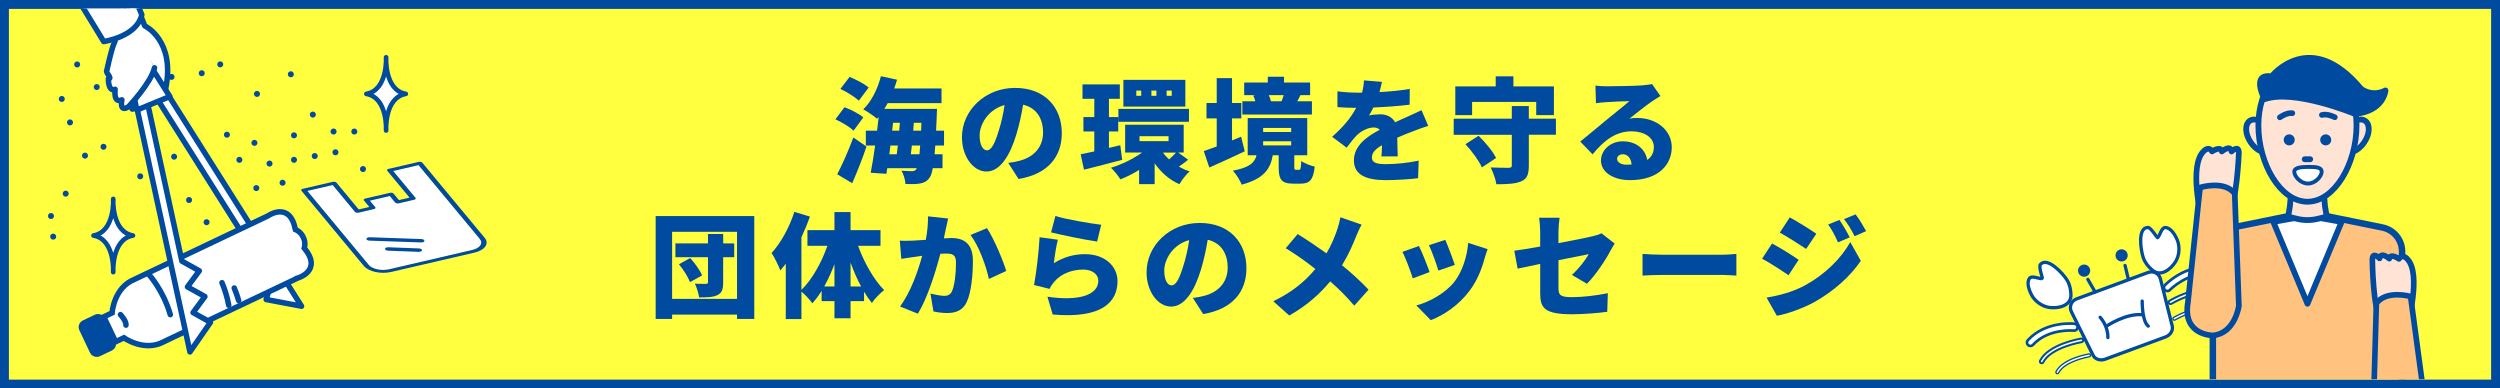 <?xml version="1.0" encoding="UTF-8"?>
<svg id="_レイヤー_1" data-name="レイヤー 1" xmlns="http://www.w3.org/2000/svg" xmlns:xlink="http://www.w3.org/1999/xlink" viewBox="0 0 925.55 143.83">
  <rect x="0" y="0" width="925.55" height="143.83" fill="#808080" stroke="none"/>
  <defs>
    <style>
      .cls-1, .cls-2, .cls-3, .cls-4, .cls-5, .cls-6, .cls-7, .cls-8, .cls-9, .cls-10, .cls-11, .cls-12, .cls-13, .cls-14, .cls-15 {
        fill: none;
      }

      .cls-2, .cls-3, .cls-4, .cls-5, .cls-6, .cls-7, .cls-8, .cls-9, .cls-10, .cls-11, .cls-12, .cls-13, .cls-14, .cls-15 {
        stroke: #004b9f;
      }

      .cls-2, .cls-3, .cls-4, .cls-5, .cls-6, .cls-7, .cls-8, .cls-9, .cls-10, .cls-12, .cls-13, .cls-15 {
        stroke-linecap: round;
        stroke-linejoin: round;
      }

      .cls-3 {
        stroke-width: .75px;
      }

      .cls-4 {
        stroke-width: 1.45px;
      }

      .cls-16 {
        clip-path: url(#clippath);
      }

      .cls-17 {
        fill: #004b9f;
      }

      .cls-18 {
        fill: #ffe3d4;
      }

      .cls-19 {
        fill: #ffff3f;
      }

      .cls-20 {
        fill: #fff;
      }

      .cls-21 {
        fill: #ffc37f;
      }

      .cls-5 {
        stroke-width: 1.23px;
      }

      .cls-22 {
        clip-path: url(#clippath-1);
      }

      .cls-23 {
        clip-path: url(#clippath-4);
      }

      .cls-24 {
        clip-path: url(#clippath-3);
      }

      .cls-25 {
        clip-path: url(#clippath-2);
      }

      .cls-6, .cls-11 {
        stroke-width: 2.04px;
      }

      .cls-7 {
        stroke-width: 2.09px;
      }

      .cls-8 {
        stroke-width: 2.09px;
      }

      .cls-9 {
        stroke-width: 2.4px;
      }

      .cls-10 {
        stroke-width: .5px;
      }

      .cls-11, .cls-14 {
        stroke-miterlimit: 10;
      }

      .cls-12 {
        stroke-width: 2.11px;
      }

      .cls-13 {
        stroke-width: 2.15px;
      }

      .cls-14 {
        stroke-width: 3.29px;
      }

      .cls-15 {
        stroke-width: 1.72px;
      }
    </style>
    <clipPath id="clippath">
      <rect class="cls-1" width="925.55" height="143.83"/>
    </clipPath>
    <clipPath id="clippath-1">
      <rect class="cls-1" y="0" width="925.55" height="143.83"/>
    </clipPath>
    <clipPath id="clippath-2">
      <rect class="cls-1" x="17.64" y="3.13" width="200.48" height="128.79"/>
    </clipPath>
    <clipPath id="clippath-3">
      <rect class="cls-1" y="0" width="925.55" height="143.83"/>
    </clipPath>
    <clipPath id="clippath-4">
      <rect class="cls-1" x="807.26" y="2.18" width="94.01" height="138.23"/>
    </clipPath>
  </defs>
  <g id="_アートワーク_1" data-name="アートワーク 1">
    <g class="cls-16">
      <rect class="cls-19" x="2.91" y="2.4" width="922.26" height="139.02"/>
      <g class="cls-22">
        <path class="cls-17" d="M316.01,48.38c-1.35-1.34-4.37-3.15-6.72-4.2l3.36-4.49c2.35,.88,5.42,2.44,6.97,3.78l-3.61,4.91Zm-6.05,16.13c1.72-3.32,4.12-8.57,5.96-13.61l4.87,3.36c-1.55,4.58-3.4,9.28-5.29,13.57l-5.55-3.32Zm7.98-27.22c-1.39-1.39-4.41-3.24-6.81-4.37l3.4-4.45c2.35,.97,5.5,2.56,7.06,3.95l-3.65,4.87Zm28.31,16.59c-.08,1.18-.17,2.27-.25,3.23h2.94v5.17h-3.61c-.29,1.76-.71,2.86-1.18,3.49-1.05,1.47-2.14,1.93-3.61,2.18-1.3,.25-3.28,.25-5.33,.17-.04-1.43-.67-3.57-1.47-4.92,1.68,.13,3.11,.17,3.95,.17,.67,0,1.09-.17,1.51-.71,.09-.08,.17-.21,.21-.38h-10.92l-.34,2.06-5.8-.38c.55-2.81,1.13-6.34,1.64-10.08h-3.44v-5.5h4.16c.21-1.72,.42-3.4,.59-5.08-.21,.25-.38,.46-.59,.67-1.13-1.01-3.7-2.73-5.12-3.49,2.98-2.81,5.33-7.52,6.55-12.27l5.96,1.3c-.29,1.09-.67,2.18-1.05,3.24h17.52v5.42h-19.91c-.42,.76-.84,1.47-1.26,2.14h19.49s-.04,1.72-.08,2.39c-.08,2.06-.17,3.95-.25,5.67h2.94v5.5h-3.23Zm-17.01,3.23h2.77c.13-1.01,.25-2.1,.38-3.23h-2.73l-.42,3.23Zm1.05-8.74h2.61c.08-.97,.17-1.93,.25-2.9h-2.52l-.34,2.9Zm10.12,8.74c.08-.92,.17-2.02,.25-3.23h-3.07c-.13,1.13-.25,2.23-.38,3.23h3.19Zm.71-11.64h-2.81l-.21,2.9h2.9l.13-2.9Z"/>
        <path class="cls-17" d="M373.26,60.31c1.76-.21,2.9-.46,4.08-.76,5.29-1.3,8.82-5,8.82-10.46s-2.6-9.2-7.39-10.33c-.55,3.36-1.3,7.01-2.44,10.84-2.48,8.32-6.22,13.9-11.13,13.9s-9.07-5.59-9.07-12.69c0-9.87,8.53-18.27,19.66-18.27s17.31,7.31,17.31,16.76c0,8.74-5.17,15.17-16.01,16.97l-3.82-5.96Zm-1.34-21.42c-6.18,1.68-9.24,7.27-9.24,11.26,0,3.61,1.26,5.5,2.69,5.5,1.68,0,2.94-2.52,4.41-7.35,.92-2.81,1.64-6.13,2.14-9.41"/>
        <path class="cls-17" d="M415.47,59.17c-4.79,1.3-10,2.6-14.16,3.65l-1.22-5.71c1.47-.29,3.19-.63,5.04-1.05v-7.39h-4.03v-5.33h4.03v-6.76h-4.37v-5.33h13.82v5.33h-4.03v6.76h3.44v5.33h-3.44v6.09l4.2-1.01,.71,5.42Zm24.41-.04c-1.18,.97-2.39,1.85-3.45,2.56,1.26,.71,2.56,1.3,3.99,1.76-1.26,1.09-2.94,3.28-3.78,4.75-3.74-1.64-6.81-4.37-9.16-7.73v7.69h-5.76v-5.25c-2.23,1.39-4.62,2.6-6.93,3.49-.76-1.26-2.35-3.24-3.49-4.29,3.99-1.22,8.23-3.28,11.51-5.63h-6.26v-10.29h21.68v10.29h-2.02l3.65,2.65Zm-25.83-18.82h26.13v4.79h-26.13v-4.79Zm24.79-.84h-22.94v-9.91h22.94v9.91Zm-16.34-5.92h-1.81v1.93h1.81v-1.93Zm-.63,18.69h10.75v-1.81h-10.75v1.81Zm6.26-18.69h-1.85v1.93h1.85v-1.93Zm2.39,22.94c.67,.88,1.43,1.72,2.27,2.52,.88-.76,1.89-1.72,2.6-2.52h-4.87Zm3.28-22.94h-1.89v1.93h1.89v-1.93Z"/>
        <path class="cls-17" d="M460.83,56.02c-4.37,2.1-9.2,4.24-13.11,6.01l-2.06-6.09c1.34-.46,2.98-1.05,4.79-1.72v-10.38h-3.78v-5.71h3.78v-9.2h5.67v9.2h3.44v5.71h-3.44v8.15l3.36-1.39,1.35,5.42Zm20.08,6.85c.55,0,.71-.42,.84-3.28,1.05,.84,3.49,1.76,5,2.1-.55,5-1.98,6.3-5.17,6.3h-2.81c-4.5,0-5.38-1.68-5.38-6.3v-4.2h-2.18c-.88,4.96-3.19,8.65-11.51,10.88-.55-1.51-2.1-3.99-3.28-5.17,6.39-1.22,8.07-3.07,8.78-5.71h-3.28v-13.78h22.05v13.78h-4.79v4.12c0,1.13,.08,1.26,.63,1.26h1.09Zm4.79-20.46h-25.75v-4.92h4.79c-.21-.71-.46-1.47-.76-2.1l.84-.17h-4.2v-4.66h8.74v-2.14h6.01v2.14h9.66v4.66h-3.57c-.46,.88-.84,1.64-1.18,2.27h5.42v4.92Zm-18.06,6.47h10.38v-1.51h-10.38v1.51Zm0,4.96h10.38v-1.55h-10.38v1.55Zm2.1-18.61c.34,.76,.63,1.6,.8,2.27h3.91c.25-.67,.59-1.51,.8-2.27h-5.5Z"/>
        <path class="cls-17" d="M511.44,57.91c.08-1.05,.17-2.6,.21-4.16-2.6,1.51-3.74,2.86-3.74,4.54,0,1.76,1.3,2.48,5.21,2.48,3.7,0,8.44-.5,12.1-1.3l-.21,6.51c-2.56,.34-7.9,.71-12.01,.71-6.85,0-11.76-1.76-11.76-7.31s4.96-8.9,9.58-11.34c-.63-.63-1.47-.84-2.27-.84-2.14,0-4.71,1.39-6.13,2.77-1.26,1.3-2.44,2.81-3.86,4.7l-5.38-4.03c3.95-3.49,6.89-6.89,8.9-10.71-1.72,0-4.75-.08-6.93-.29v-5.84c2.06,.34,5.25,.5,7.48,.5h1.64c.46-1.89,.67-3.49,.71-4.54l6.64,.55c-.17,.92-.46,2.23-.92,3.78,3.74-.21,7.73-.55,11.22-1.18l-.04,5.84c-3.91,.5-8.99,.88-13.44,1.05-.51,1.09-1.05,2.1-1.6,2.94,.84-.25,2.94-.42,4.12-.42,2.44,0,4.45,1.01,5.54,2.94,1.68-.8,3.02-1.35,4.49-2.02,1.81-.8,3.53-1.6,5.29-2.44l2.48,5.8c-1.47,.42-4.07,1.39-5.67,2.02-1.6,.59-3.61,1.39-5.8,2.35,.04,2.27,.13,5.08,.17,6.93h-6.01Z"/>
        <path class="cls-17" d="M576.04,49.89h-10.04v11.43c0,3.28-.67,4.91-2.86,5.84-2.18,.92-5.25,1.05-9.16,1.05-.25-1.81-1.26-4.54-2.1-6.22,2.52,.13,5.71,.13,6.64,.13s1.18-.21,1.18-.92v-11.3h-21.51v-5.97h21.51v-4.66h6.3v4.66h10.04v5.97Zm-31.04-7.27h-6.22v-10.63h14.96v-3.74h6.55v3.74h15v10.63h-6.55v-4.87h-23.74v4.87Zm2.4,7.64c2.44,2.39,5.29,5.75,6.47,8.23l-5.25,3.49c-1.01-2.39-3.7-6.01-6.09-8.61l4.87-3.11Z"/>
        <path class="cls-17" d="M614.72,35.56c-1.09,.67-2.14,1.3-3.19,2.02-2.35,1.6-6.01,4.58-8.28,6.34,1.09-.21,1.89-.25,2.9-.25,7.14,0,12.77,4.58,12.77,10.84s-4.7,12.18-15.46,12.18c-5.88,0-10.75-2.73-10.75-7.31,0-3.65,3.36-7.06,8.07-7.06,5.08,0,8.36,2.94,9.07,6.89,1.64-1.13,2.44-2.77,2.44-4.79,0-3.57-3.65-5.8-8.23-5.8-6.09,0-10.46,3.65-14.45,8.53l-4.58-4.75c2.69-2.1,7.52-6.22,10-8.23,2.31-1.93,6.17-4.92,8.19-6.72-2.1,.04-6.38,.21-8.61,.38-1.26,.08-2.73,.21-3.74,.38l-.21-6.51c1.3,.17,2.86,.25,4.24,.25,2.23,0,10.54-.13,13.02-.34,1.97-.17,3.15-.34,3.7-.5l3.11,4.45Zm-10.67,25.33c-.21-2.31-1.47-3.78-3.23-3.78-1.34,0-2.14,.8-2.14,1.64,0,1.3,1.39,2.23,3.49,2.23,.67,0,1.3-.04,1.89-.08"/>
        <path class="cls-17" d="M279.25,79.98v38.1h-6.39v-1.6h-24.03v1.6h-6.09v-38.1h36.51Zm-6.39,5.84h-24.03v24.83h24.03v-24.83Zm-1.05,9.41h-4.08v9.33c0,2.56-.46,3.91-2.14,4.7-1.64,.8-3.82,.84-6.76,.84-.21-1.47-.88-3.61-1.55-5.08,1.51,.08,3.49,.08,4.07,.08,.55,0,.76-.17,.76-.67v-9.2h-12.06v-5.12h12.06v-3.49h5.63v3.49h4.08v5.12Zm-16.3,.29c1.76,1.93,3.65,4.54,4.41,6.43l-4.49,2.52c-.63-1.85-2.4-4.62-4.07-6.64l4.16-2.31Z"/>
        <path class="cls-17" d="M317.67,90.98c2.23,6.18,5.8,12.52,9.66,16.43-1.43,1.05-3.49,3.15-4.54,4.75-1.01-1.22-1.97-2.6-2.9-4.16v3.49h-5v6.34h-5.96v-6.34h-4.75v-3.82c-1.05,1.72-2.23,3.28-3.44,4.62-.92-1.3-2.69-3.24-4.03-4.33v10.17h-5.8v-20.5c-.67,.88-1.34,1.72-2.02,2.48-.55-1.47-2.18-4.92-3.24-6.43,3.4-3.7,6.6-9.49,8.44-15.25l5.76,1.76c-.88,2.52-1.93,5.08-3.15,7.65v19.49c3.95-3.86,7.44-10.08,9.62-16.34h-7.39v-5.8h10v-6.68h5.96v6.68h11.09v5.8h-8.32Zm-8.74,15.08v-8.28c-1.09,2.94-2.39,5.75-3.78,8.28h3.78Zm9.87,0c-1.47-2.69-2.77-5.71-3.91-8.86v8.86h3.91Z"/>
        <path class="cls-17" d="M351.02,80.9c-.29,1.26-.63,2.81-.88,3.99-.21,1.13-.46,2.27-.71,3.36,1.09-.08,2.06-.13,2.82-.13,4.79,0,7.94,2.27,7.94,8.49,0,4.87-.55,11.55-2.31,15.25-1.43,2.98-3.86,4.03-7.27,4.03-1.6,0-3.57-.25-5.04-.59l-1.09-6.64c1.51,.42,4.03,.88,5.08,.88,1.3,0,2.27-.46,2.82-1.6,1.05-2.06,1.55-6.81,1.55-10.67,0-3.02-1.26-3.4-3.86-3.4-.46,0-1.18,.04-1.93,.08-1.68,6.47-4.79,16.47-8.32,22.18l-6.6-2.65c3.95-5.34,6.64-13.11,8.19-18.78-1.09,.17-2.02,.29-2.61,.38-1.35,.17-3.74,.5-5.12,.76l-.55-6.76c1.6,.13,3.19,.04,4.83,0,1.22-.04,2.94-.17,4.79-.29,.59-3.24,.88-6.13,.8-8.7l7.48,.8Zm14.37,3.57c2.52,3.74,5.92,11.8,7.14,15.84l-6.43,2.98c-1.01-4.83-3.78-12.43-6.81-16.3l6.09-2.52Z"/>
        <path class="cls-17" d="M390.16,97.45c3.61-2.31,7.52-3.36,11.51-3.36,7.81,0,12.06,4.87,12.06,9.96,0,7.73-5.67,13.99-23.99,12.39l-1.97-6.6c12.14,1.81,18.86-.84,18.86-5.92,0-2.35-2.27-4.12-5.59-4.12-4.24,0-8.32,1.6-10.75,4.54-.84,1.01-1.3,1.68-1.72,2.61l-5.75-1.43c.8-4.24,1.76-12.06,2.06-17.69l6.76,.92c-.55,2.06-1.26,6.47-1.47,8.69m.55-17.47c4.16,1.3,13.32,2.81,16.97,3.24l-1.51,6.22c-4.37-.59-13.78-2.56-17.05-3.4l1.6-6.05Z"/>
        <path class="cls-17" d="M441.61,110.31c1.76-.21,2.9-.46,4.08-.76,5.29-1.3,8.82-5,8.82-10.46s-2.6-9.2-7.39-10.33c-.55,3.36-1.3,7.01-2.44,10.84-2.48,8.32-6.22,13.9-11.13,13.9s-9.07-5.59-9.07-12.69c0-9.87,8.53-18.27,19.66-18.27s17.31,7.31,17.31,16.76c0,8.74-5.17,15.17-16.01,16.97l-3.82-5.97Zm-1.34-21.42c-6.18,1.68-9.24,7.27-9.24,11.26,0,3.61,1.26,5.5,2.69,5.5,1.68,0,2.94-2.52,4.41-7.35,.92-2.81,1.64-6.13,2.14-9.41"/>
        <path class="cls-17" d="M504.11,83.17c-.63,1.05-1.55,3.11-1.98,4.16-1.22,3.15-2.98,7.14-5.29,10.88,3.65,2.94,7.1,6.13,9.83,9.03l-5.29,5.92c-2.86-3.36-5.71-6.17-8.91-8.99-3.57,4.28-8.23,8.74-15.16,12.64l-5.92-5.29c6.64-3.19,11.47-7.01,15.58-11.93-2.9-2.31-6.59-5.04-10.96-7.69l4.41-5.25c3.19,1.97,7.27,4.7,10.67,7.14,1.8-3.03,3.02-6.01,4.07-9.07,.42-1.22,.88-3.11,1.09-4.28l7.86,2.73Z"/>
        <path class="cls-17" d="M529.27,100.73l-6.22,2.31c-.72-2.27-2.73-7.77-3.86-9.79l6.13-2.18c1.18,2.35,3.11,7.22,3.95,9.66m21.47-8.49c-.59,1.64-.88,2.65-1.18,3.65-1.09,4.03-2.86,8.32-5.63,11.93-3.91,5.13-9.2,8.78-14.24,10.71l-5.33-5.46c4.45-1.13,10.59-4.33,14.07-8.74,2.77-3.49,4.75-9.2,5.12-14.41l7.18,2.31Zm-12.14,5.84l-6.09,2.1c-.59-2.1-2.35-7.06-3.49-9.41l6.05-1.97c.84,1.85,2.9,7.31,3.53,9.28"/>
        <path class="cls-17" d="M581.94,101.78c2.56-2.27,5.12-5.67,6.26-7.69-1.51,.29-6.13,1.22-11.22,2.23v10.33c0,2.48,.55,3.36,4.91,3.36s9.2-.63,13.36-1.47l-.21,6.89c-3.32,.46-8.82,.92-12.94,.92-10.54,0-11.89-2.44-11.89-7.9v-10.75c-3.49,.71-6.55,1.35-8.36,1.76l-1.22-6.64c2.02-.25,5.59-.84,9.58-1.55v-5.29c0-1.51-.17-4.07-.38-5.38h7.56c-.21,1.3-.42,3.82-.42,5.38v4.03c5.46-1.01,10.59-2.06,12.52-2.52,1.34-.34,2.48-.63,3.4-1.13l4.91,3.82c-.42,.67-1.13,1.76-1.55,2.6-1.81,3.53-5.92,9.58-8.74,12.27l-5.59-3.28Z"/>
        <path class="cls-17" d="M608.1,94.01c1.68,.13,5.21,.29,7.27,.29h22.3c1.89,0,3.95-.21,5.17-.29v8.02c-1.09-.04-3.44-.25-5.17-.25h-22.3c-2.4,0-5.54,.13-7.27,.25v-8.02Z"/>
        <path class="cls-17" d="M665.89,96.19l-3.74,5.71c-2.56-1.76-6.81-4.54-9.79-6.13l3.7-5.63c3.02,1.6,7.48,4.41,9.83,6.05m2.52,9.37c7.23-3.99,13.28-9.91,16.59-15.96l3.91,6.97c-4.03,5.92-10.04,11.17-17.01,15.16-4.28,2.39-10.46,4.58-14.07,5.17l-3.82-6.72c4.75-.8,9.66-2.06,14.41-4.62m4.03-19.03l-3.78,5.63c-2.52-1.68-6.8-4.41-9.75-6.05l3.7-5.63c2.94,1.6,7.43,4.41,9.83,6.05m12.35,1.35l-4.33,1.85c-1.34-2.9-2.02-4.28-3.65-6.6l4.2-1.72c1.26,1.89,2.86,4.58,3.78,6.47m6.09-2.31l-4.28,1.89c-1.47-2.9-2.27-4.12-3.91-6.34l4.28-1.76c1.39,1.81,2.9,4.41,3.91,6.22"/>
        <rect class="cls-14" x="1.65" y="1.65" width="922.26" height="140.54"/>
        <path class="cls-20" d="M136.5,98.05c1.3,1.57,4.67,2.3,7.52,1.64l30.83-7.16c2.85-.66,4.1-2.47,2.8-4.04l-22.71-27.36-9.37,2.17,8.25,9.94c.23,.27,0,.59-.49,.7l-5.72,1.33c-.5,.11-1.09-.01-1.31-.29l-2-2.41-7.37,1.71,2,2.41c.23,.28,0,.59-.49,.71l-5.72,1.33c-.5,.12-1.09-.01-1.31-.29l-8.25-9.94-9.37,2.17,22.71,27.36Z"/>
      </g>
      <g class="cls-25">
        <path class="cls-17" d="M100.9,60.56c0,.62-.5,1.12-1.12,1.12s-1.12-.5-1.12-1.12,.5-1.12,1.12-1.12,1.12,.5,1.12,1.12"/>
        <path class="cls-17" d="M109.96,50.1c0,.62-.5,1.12-1.12,1.12s-1.12-.5-1.12-1.12,.5-1.12,1.12-1.12,1.12,.5,1.12,1.12"/>
        <path class="cls-17" d="M95.32,52.89c0,.62-.5,1.12-1.12,1.12s-1.12-.5-1.12-1.12,.5-1.12,1.12-1.12,1.12,.5,1.12,1.12"/>
        <path class="cls-17" d="M89.74,59.17c0,.62-.5,1.12-1.12,1.12s-1.12-.5-1.12-1.12,.5-1.12,1.12-1.12,1.12,.5,1.12,1.12"/>
        <path class="cls-17" d="M105.73,67.65c0,.62-.5,1.12-1.12,1.12s-1.12-.5-1.12-1.12,.5-1.12,1.12-1.12,1.12,.5,1.12,1.12"/>
        <path class="cls-17" d="M109.96,59.17c0,.62-.5,1.12-1.12,1.12s-1.12-.5-1.12-1.12,.5-1.12,1.12-1.12,1.12,.5,1.12,1.12"/>
        <path class="cls-17" d="M117.64,57.77c0,.62-.5,1.12-1.12,1.12s-1.12-.5-1.12-1.12,.5-1.12,1.12-1.12,1.12,.5,1.12,1.12"/>
        <path class="cls-17" d="M96.01,69.63c0,.62-.5,1.12-1.12,1.12s-1.12-.5-1.12-1.12,.5-1.12,1.12-1.12,1.12,.5,1.12,1.12"/>
        <path class="cls-17" d="M135.5,62.58c0,.62-.5,1.12-1.12,1.12s-1.12-.5-1.12-1.12,.5-1.12,1.12-1.12,1.12,.5,1.12,1.12"/>
        <path class="cls-17" d="M77.6,82.26c0,.62-.5,1.12-1.12,1.12s-1.12-.5-1.12-1.12,.5-1.12,1.12-1.12,1.12,.5,1.12,1.12"/>
        <path class="cls-17" d="M71.11,74.05c0,.62-.5,1.12-1.12,1.12s-1.12-.5-1.12-1.12,.5-1.12,1.12-1.12,1.12,.5,1.12,1.12"/>
        <path class="cls-17" d="M85.13,49.87c0,.62-.5,1.12-1.12,1.12s-1.12-.5-1.12-1.12,.5-1.12,1.12-1.12,1.12,.5,1.12,1.12"/>
        <path class="cls-17" d="M125.31,56.38c0,.62-.5,1.12-1.12,1.12s-1.12-.5-1.12-1.12,.5-1.12,1.12-1.12,1.12,.5,1.12,1.12"/>
        <path class="cls-17" d="M124.61,48.7c0,.62-.5,1.12-1.12,1.12s-1.12-.5-1.12-1.12,.5-1.12,1.12-1.12,1.12,.5,1.12,1.12"/>
        <path class="cls-17" d="M132.29,48.7c0,.62-.5,1.12-1.12,1.12s-1.12-.5-1.12-1.12,.5-1.12,1.12-1.12,1.12,.5,1.12,1.12"/>
        <path class="cls-17" d="M116.94,42.43c0,.62-.5,1.12-1.12,1.12s-1.12-.5-1.12-1.12,.5-1.12,1.12-1.12,1.12,.5,1.12,1.12"/>
        <path class="cls-17" d="M64.62,28.47c0,.62-.5,1.12-1.12,1.12s-1.12-.5-1.12-1.12,.5-1.12,1.12-1.12,1.12,.5,1.12,1.12"/>
        <path class="cls-17" d="M58.71,15.23c0,.62-.5,1.12-1.12,1.12s-1.12-.5-1.12-1.12,.5-1.12,1.12-1.12,1.12,.5,1.12,1.12"/>
        <path class="cls-17" d="M4.72,58.75c-.61,.07-1.16-.38-1.23-.99-.07-.61,.38-1.16,.99-1.23,.61-.07,1.16,.38,1.23,.99,.06,.61-.38,1.16-.99,1.23"/>
        <path class="cls-17" d="M16.08,66.67c-.61,.07-1.16-.38-1.23-.99-.06-.61,.38-1.16,.99-1.23s1.16,.38,1.23,.99c.06,.61-.38,1.16-.99,1.23"/>
        <path class="cls-17" d="M11.77,52.4c-.61,.07-1.16-.38-1.23-.99-.06-.61,.38-1.16,.99-1.23s1.16,.38,1.23,.99c.06,.61-.38,1.16-.99,1.23"/>
        <path class="cls-17" d="M4.94,47.5c-.61,.07-1.16-.38-1.23-.99-.07-.61,.38-1.16,.99-1.23,.61-.07,1.16,.38,1.23,.99,.06,.61-.38,1.16-.99,1.23"/>
        <path class="cls-17" d="M2.09,60.43c-.61,.07-1.16-.38-1.23-.99-.07-.61,.38-1.16,.99-1.23,.61-.07,1.16,.38,1.23,.99,.06,.61-.38,1.16-.99,1.23"/>
        <path class="cls-17" d="M7.06,67.62c-.61,.07-1.16-.38-1.23-.99-.07-.61,.38-1.16,.99-1.23,.61-.07,1.16,.38,1.23,.99,.06,.61-.38,1.16-.99,1.23"/>
        <path class="cls-17" d="M9.25,75.11c-.61,.07-1.16-.38-1.23-.99-.06-.61,.38-1.16,.99-1.23s1.16,.38,1.23,.99c.06,.61-.38,1.16-.99,1.23"/>
        <path class="cls-17" d="M4.61,37.72c-.61,.07-1.16-.38-1.23-.99-.07-.61,.38-1.16,.99-1.23,.61-.07,1.16,.38,1.23,.99,.06,.61-.38,1.16-.99,1.23"/>
        <path class="cls-17" d="M11.45,82.59c-.61,.06-1.16-.38-1.23-.99-.06-.61,.38-1.16,.99-1.23,.61-.06,1.16,.38,1.23,.99,.06,.61-.38,1.16-.99,1.23"/>
        <path class="cls-17" d="M19,81.09c-.61,.06-1.16-.38-1.23-.99-.07-.61,.38-1.16,.99-1.23,.61-.07,1.16,.38,1.23,.99,.06,.61-.38,1.16-.99,1.23"/>
        <path class="cls-17" d="M19.81,88.72c-.61,.06-1.16-.38-1.23-.99-.07-.61,.38-1.16,.99-1.23,.61-.06,1.16,.38,1.23,.99,.06,.61-.38,1.16-.99,1.23"/>
        <path class="cls-17" d="M24.44,72.8c-.61,.07-1.16-.38-1.23-.99-.07-.61,.38-1.16,.99-1.23,.61-.07,1.16,.38,1.23,.99,.06,.61-.38,1.16-.99,1.23"/>
        <path class="cls-17" d="M74.81,28.22c-.61,.07-1.16-.38-1.23-.99-.07-.61,.38-1.16,.99-1.23s1.16,.38,1.23,.99c.06,.61-.38,1.16-.99,1.23"/>
        <path class="cls-17" d="M81.66,24.94c-.61,.07-1.16-.38-1.23-.99-.07-.61,.38-1.16,.99-1.23s1.16,.38,1.23,.99c.06,.61-.38,1.16-.99,1.23"/>
        <path class="cls-17" d="M95.26,35.88c-.61,.07-1.16-.38-1.23-.99-.07-.61,.38-1.16,.99-1.23s1.16,.38,1.23,.99c.06,.61-.38,1.16-.99,1.23"/>
        <path class="cls-17" d="M107.8,28.61c-.61,.07-1.16-.38-1.23-.99-.07-.61,.38-1.16,.99-1.23s1.16,.38,1.23,.99c.06,.61-.38,1.16-.99,1.23"/>
        <path class="cls-17" d="M31.59,58.73c-.61,.07-1.16-.38-1.23-.99-.07-.61,.38-1.16,.99-1.23,.61-.07,1.16,.38,1.23,.99,.06,.61-.38,1.16-.99,1.23"/>
        <path class="cls-17" d="M38.44,55.45c-.61,.07-1.16-.38-1.23-.99-.06-.61,.38-1.16,.99-1.23,.61-.07,1.16,.38,1.23,.99,.06,.61-.38,1.16-.99,1.23"/>
        <path class="cls-17" d="M52.03,66.39c-.61,.07-1.16-.38-1.23-.99-.06-.61,.38-1.16,.99-1.23,.61-.07,1.16,.38,1.23,.99,.06,.61-.38,1.16-.99,1.23"/>
        <path class="cls-17" d="M64.58,59.12c-.61,.07-1.16-.38-1.23-.99-.06-.61,.38-1.16,.99-1.23s1.16,.38,1.23,.99c.06,.61-.38,1.16-.99,1.23"/>
        <path class="cls-17" d="M15.48,25.68c-.61,.07-1.16-.38-1.23-.99-.06-.61,.38-1.16,.99-1.23s1.16,.38,1.23,.99c.06,.61-.38,1.16-.99,1.23"/>
        <path class="cls-17" d="M28.68,24.98c-.61,.07-1.16-.38-1.23-.99-.07-.61,.38-1.16,.99-1.23,.61-.07,1.16,.38,1.23,.99,.06,.61-.38,1.16-.99,1.23"/>
        <path class="cls-17" d="M35.93,33.34c-.61,.07-1.16-.38-1.23-.99-.06-.61,.38-1.16,.99-1.23,.61-.07,1.16,.38,1.23,.99,.06,.61-.38,1.16-.99,1.23"/>
        <path class="cls-17" d="M48.48,26.06c-.61,.07-1.16-.38-1.23-.99-.06-.61,.38-1.16,.99-1.23,.61-.07,1.16,.38,1.23,.99,.06,.61-.38,1.16-.99,1.23"/>
        <path class="cls-17" d="M16.14,41.03c-.61,.07-1.16-.38-1.23-.99-.06-.61,.38-1.16,.99-1.23s1.16,.38,1.23,.99c.06,.61-.38,1.16-.99,1.23"/>
        <path class="cls-17" d="M22.99,37.75c-.61,.07-1.16-.38-1.23-.99-.07-.61,.38-1.16,.99-1.23,.61-.07,1.16,.38,1.23,.99,.06,.61-.38,1.16-.99,1.23"/>
        <path class="cls-17" d="M26.04,46.43c-.61,.07-1.16-.38-1.23-.99-.07-.61,.38-1.16,.99-1.23,.61-.07,1.16,.38,1.23,.99,.06,.61-.38,1.16-.99,1.23"/>
        <path class="cls-17" d="M49.14,41.41c-.61,.07-1.16-.38-1.23-.99-.06-.61,.38-1.16,.99-1.23,.61-.07,1.16,.38,1.23,.99,.06,.61-.38,1.16-.99,1.23"/>
        <path class="cls-17" d="M111.58,70.61l23.12,27.85c1.76,2.11,6.31,3.11,10.15,2.22l30.83-7.16c3.84-.89,5.54-3.34,3.78-5.45l-23.12-27.85c-.23-.27-.81-.4-1.31-.29l-11.17,2.59c-.5,.12-.72,.43-.49,.71l8.25,9.94-3.92,.91-2-2.41c-.23-.27-.82-.4-1.31-.29l-9.17,2.13c-.5,.12-.72,.43-.49,.71l2,2.41-3.92,.91-8.25-9.94c-.23-.27-.82-.4-1.31-.29l-11.17,2.59c-.5,.11-.72,.43-.49,.7m2.21,.08l9.37-2.17,8.25,9.94c.23,.27,.82,.4,1.31,.29l5.72-1.33c.5-.12,.72-.43,.49-.71l-2-2.41,7.37-1.71,2,2.41c.23,.28,.82,.4,1.31,.29l5.72-1.33c.5-.11,.72-.43,.49-.7l-8.25-9.94,9.37-2.17,22.71,27.36c1.3,1.57,.04,3.38-2.8,4.04l-30.83,7.16c-2.85,.66-6.22-.08-7.52-1.64l-22.71-27.36Z"/>
        <path class="cls-17" d="M156.46,89.72c.39-.09,.67-.3,.68-.54,.02-.35-.48-.65-1.13-.68l-19.14-.67c-.64-.02-1.18,.24-1.21,.59-.02,.35,.48,.65,1.13,.67l19.14,.67c.19,0,.37-.01,.53-.05"/>
        <path class="cls-17" d="M155.54,93.19c.39-.09,.66-.29,.68-.54,.03-.35-.48-.65-1.12-.68l-11.34-.43c-.64-.02-1.19,.24-1.21,.59-.03,.35,.48,.65,1.12,.68l11.33,.43c.19,0,.37-.01,.53-.05"/>
        <path class="cls-20" d="M34.62,87.2c7.99,1.39,7.3,13.55,7.3,13.55,0,0-.7-12.16,7.3-13.55-7.99-1.39-7.3-13.55-7.3-13.55,0,0,.69,12.16-7.3,13.55"/>
        <path class="cls-15" d="M34.62,87.2c7.99,1.39,7.3,13.55,7.3,13.55,0,0-.7-12.16,7.3-13.55-7.99-1.39-7.3-13.55-7.3-13.55,0,0,.69,12.16-7.3,13.55Z"/>
        <path class="cls-20" d="M135.64,34.76c7.99,1.39,7.3,13.55,7.3,13.55,0,0-.7-12.16,7.3-13.55-7.99-1.39-7.3-13.55-7.3-13.55,0,0,.69,12.16-7.3,13.55"/>
        <path class="cls-15" d="M135.64,34.76c7.99,1.39,7.3,13.55,7.3,13.55,0,0-.7-12.16,7.3-13.55-7.99-1.39-7.3-13.55-7.3-13.55,0,0,.69,12.16-7.3,13.55Z"/>
        <polyline class="cls-20" points="57.86 28.17 111.64 113.37 98.54 110.88 100.61 103.8 93.34 102.63 95.41 95.56 88.13 94.39 90.2 87.31 54.29 30.42"/>
        <polyline class="cls-6" points="57.86 28.17 111.64 113.37 98.54 110.88 100.61 103.8 93.34 102.63 95.41 95.56 88.13 94.39 90.2 87.31 54.29 30.42"/>
        <path class="cls-20" d="M61.33,32.82c3.67-17.94-7.75-23.25-7.75-23.25L50.01,.46l-7.82,6.42,6.17,17.37"/>
        <path class="cls-6" d="M61.33,32.82c3.67-17.94-7.75-23.25-7.75-23.25L50.01,.46l-7.82,6.42,6.17,17.37"/>
        <path class="cls-20" d="M110.09,103l-49.28,23.43c-7.31,4.1-14.93-1.37-14.93-1.37l-3.07,1.46-4.38-9.22,3.07-1.46s.57-9.37,8.36-12.45l49.28-23.44s8.1-5.74,10.23,5.02c0,0,1.99,.76,2.89,2.86,1.06,2.03,.4,4.05,.4,4.05,7,8.44-2.57,11.11-2.57,11.11"/>
        <path class="cls-11" d="M110.09,103l-49.28,23.43c-7.31,4.1-14.93-1.37-14.93-1.37l-3.07,1.46-4.38-9.22,3.07-1.46s.57-9.37,8.36-12.45l49.28-23.44s8.1-5.74,10.23,5.02c0,0,1.99,.76,2.89,2.86,1.06,2.03,.4,4.05,.4,4.05,7,8.44-2.57,11.11-2.57,11.11Z"/>
        <path class="cls-17" d="M42.71,126.1l-3.93-8.27c-.65-1.37-2.3-1.96-3.67-1.31l-4.41,2.1c-1.38,.65-1.96,2.3-1.31,3.67l3.93,8.27c.65,1.38,2.3,1.96,3.67,1.31l4.41-2.1c1.38-.65,1.96-2.3,1.31-3.67"/>
        <path class="cls-6" d="M44.6,116.48s2.21,2.37,2.03,3.89"/>
        <path class="cls-6" d="M54.96,101.45s5.38,5.72,8.09,15.04"/>
        <path class="cls-6" d="M82.18,104.66c1.03,2.44,1.93,5.24,2.5,8.35"/>
        <path class="cls-6" d="M63.84,99.05s2.42,2.57,4.83,7.07"/>
        <path class="cls-6" d="M86.72,106.63c.31,.73,.6,1.49,.88,2.28,.27,.75,.52,1.53,.75,2.34"/>
        <path class="cls-6" d="M66.78,97.66s1.36,1.45,3.06,4.07"/>
        <polyline class="cls-20" points="48.92 31.82 70.32 130.28 77.92 119.32 71.48 115.73 75.85 109.79 69.41 106.2 73.78 100.26 67.34 96.67 53.05 30.93"/>
        <polyline class="cls-6" points="48.92 31.82 70.32 130.28 77.92 119.32 71.48 115.73 75.85 109.79 69.41 106.2 73.78 100.26 67.34 96.67 53.05 30.93"/>
        <polygon class="cls-20" points="50.67 40.74 46.14 19.9 51.48 17.71 62.87 35.74 50.67 40.74"/>
        <polygon class="cls-6" points="50.67 40.74 46.14 19.9 51.48 17.71 62.87 35.74 50.67 40.74"/>
        <path class="cls-20" d="M57.2,25.1c-1.34,5.71-9.64,14.42-9.64,14.42-3.51,2.29-2.45-2.55-2.45-2.55-3.24,1.42-2.49-3.91-2.49-3.91-2.65,1.04-2.49-3.91-2.49-3.91,1.71-.03-1.27-2.32-.57-3.15,2.12-9.68,3.02-10.72,3.02-10.72l-.24-10.32,3.09-2.32"/>
        <path class="cls-6" d="M57.2,25.1c-1.34,5.71-9.64,14.42-9.64,14.42-3.51,2.29-2.45-2.55-2.45-2.55-3.24,1.42-2.49-3.91-2.49-3.91-2.65,1.04-2.49-3.91-2.49-3.91,1.71-.03-1.27-2.32-.57-3.15,2.12-9.68,3.02-10.72,3.02-10.72l-.24-10.32,3.09-2.32"/>
        <path class="cls-20" d="M8.77-33.17L38.4,15.38s12.32-1.74,14.1-9.95L30.76-45.13s-7.33-11.39-17.67-7.68c0,0-13.49,6.35-4.33,19.63"/>
        <path class="cls-6" d="M8.77-33.17L38.4,15.38s12.32-1.74,14.1-9.95L30.76-45.13s-7.33-11.39-17.67-7.68c0,0-13.49,6.35-4.33,19.63Z"/>
      </g>
      <g class="cls-24">
        <path class="cls-20" d="M755.37,97.95c-.7,.86,.97,5.15,.71,5.18-1.39,.17-3.9-1.38-4.81,.04-1.08,1.69,.09,4.59,.9,6.1,1.28,2.36,3.99,4.26,6.71,4.58,3.19,.38,8.02-.59,7.82-4.86-.09-1.88-.41-3.64-1.49-5.38-1.54-2.46-7.34-8.72-9.84-5.66"/>
        <path class="cls-5" d="M755.37,97.95c-.7,.86,.97,5.15,.71,5.18-1.39,.17-3.9-1.38-4.81,.04-1.08,1.69,.09,4.59,.9,6.1,1.28,2.36,3.99,4.26,6.71,4.58,3.19,.38,8.02-.59,7.82-4.86-.09-1.88-.41-3.64-1.49-5.38-1.54-2.46-7.34-8.72-9.84-5.66Z"/>
        <path class="cls-20" d="M801.83,84.25c-1.66-.18-2.03,2.75-3.02,3.74-.19,.19-2.49-3.79-3.6-3.78-3.96,.05-2.67,8.47-1.71,11.22,.68,1.93,1.85,3.28,3.27,4.52,3.21,2.82,6.98-.36,8.67-3.08,1.44-2.32,1.64-5.62,.6-8.1-.67-1.58-2.2-4.3-4.21-4.51"/>
        <path class="cls-5" d="M801.83,84.25c-1.66-.18-2.03,2.75-3.02,3.74-.19,.19-2.49-3.79-3.6-3.78-3.96,.05-2.67,8.47-1.71,11.22,.68,1.93,1.85,3.28,3.27,4.52,3.21,2.82,6.98-.36,8.67-3.08,1.44-2.32,1.64-5.62,.6-8.1-.67-1.58-2.2-4.3-4.21-4.51Z"/>
        <path class="cls-20" d="M801.79,124.71l-22.46,8.29c-1.72,.63-3.7,0-4.42-1.45l-8.03-16.12c-.93-1.87-.06-4.05,1.95-4.79l26.41-9.75c2.02-.74,4.09,.34,4.6,2.37l4.37,17.47c.39,1.56-.7,3.34-2.42,3.97"/>
        <path class="cls-5" d="M801.79,124.71l-22.46,8.29c-1.72,.63-3.7,0-4.42-1.45l-8.03-16.12c-.93-1.87-.06-4.05,1.95-4.79l26.41-9.75c2.02-.74,4.09,.34,4.6,2.37l4.37,17.47c.39,1.56-.7,3.34-2.42,3.97Z"/>
        <path class="cls-20" d="M768.45,122.28c-.21,.1-.45,.15-.69,.12-.13-.01-9.44-.91-15.12,5.28-.48,.52-1.29,.56-1.81,.08-.52-.48-.56-1.29-.08-1.81,6.57-7.17,16.85-6.14,17.28-6.09,.7,.08,1.21,.71,1.13,1.41-.05,.46-.33,.83-.72,1.01"/>
        <path class="cls-2" d="M768.45,122.28c-.21,.1-.45,.15-.69,.12-.13-.01-9.44-.91-15.12,5.28-.48,.52-1.29,.56-1.81,.08-.52-.48-.56-1.29-.08-1.81,6.57-7.17,16.85-6.14,17.28-6.09,.7,.08,1.21,.71,1.13,1.41-.05,.46-.33,.83-.72,1.01Z"/>
        <path class="cls-20" d="M756.15,134.41c-.18,.09-.4,.09-.59,0-.33-.17-.45-.57-.28-.9,3.18-6.13,14.69-8.08,15.18-8.16,.36-.06,.7,.19,.76,.55,.06,.36-.18,.7-.55,.76-.11,.02-11.34,1.92-14.21,7.46-.07,.13-.18,.23-.3,.29"/>
        <path class="cls-3" d="M756.15,134.41c-.18,.09-.4,.09-.59,0-.33-.17-.45-.57-.28-.9,3.18-6.13,14.69-8.08,15.18-8.16,.36-.06,.7,.19,.76,.55,.06,.36-.18,.7-.55,.76-.11,.02-11.34,1.92-14.21,7.46-.07,.13-.18,.23-.3,.29Z"/>
        <path class="cls-20" d="M761.89,138.29c-.15,.07-.32,.07-.47,0-.26-.14-.36-.46-.23-.72,2.54-4.89,11.73-6.45,12.12-6.52,.29-.05,.56,.15,.61,.44,.05,.29-.14,.56-.44,.61-.09,.01-9.05,1.54-11.35,5.96-.05,.11-.14,.19-.24,.23"/>
        <path class="cls-10" d="M761.89,138.29c-.15,.07-.32,.07-.47,0-.26-.14-.36-.46-.23-.72,2.54-4.89,11.73-6.45,12.12-6.52,.29-.05,.56,.15,.61,.44,.05,.29-.14,.56-.44,.61-.09,.01-9.05,1.54-11.35,5.96-.05,.11-.14,.19-.24,.23Z"/>
        <path class="cls-20" d="M802.74,107.71c.22-.06,.43-.18,.6-.36,.09-.09,6.61-6.81,14.94-5.76,.7,.09,1.34-.41,1.43-1.11,.09-.7-.41-1.34-1.11-1.43-9.65-1.22-16.82,6.22-17.12,6.54-.48,.51-.46,1.32,.05,1.81,.33,.32,.79,.42,1.2,.31"/>
        <path class="cls-2" d="M802.74,107.71c.22-.06,.43-.18,.6-.36,.09-.09,6.61-6.81,14.94-5.76,.7,.09,1.34-.41,1.43-1.11,.09-.7-.41-1.34-1.11-1.43-9.65-1.22-16.82,6.22-17.12,6.54-.48,.51-.46,1.32,.05,1.81,.33,.32,.79,.42,1.2,.31Z"/>
        <path class="cls-20" d="M819.96,109c.2-.05,.37-.19,.45-.39,.14-.34-.02-.73-.36-.87-6.39-2.62-16.43,3.34-16.85,3.6-.31,.19-.42,.6-.23,.91,.19,.31,.6,.42,.91,.23,.1-.06,9.89-5.87,15.66-3.51,.14,.06,.29,.06,.42,.03"/>
        <path class="cls-3" d="M819.96,109c.2-.05,.37-.19,.45-.39,.14-.34-.02-.73-.36-.87-6.39-2.62-16.43,3.34-16.85,3.6-.31,.19-.42,.6-.23,.91,.19,.31,.6,.42,.91,.23,.1-.06,9.89-5.87,15.66-3.51,.14,.06,.29,.06,.42,.03Z"/>
        <path class="cls-20" d="M818.1,115.67c.16-.04,.29-.15,.36-.31,.11-.27-.02-.58-.29-.69-5.1-2.09-13.12,2.67-13.46,2.87-.25,.15-.33,.48-.18,.73,.15,.25,.48,.34,.73,.18,.08-.05,7.9-4.69,12.51-2.8,.11,.05,.23,.05,.33,.02"/>
        <path class="cls-10" d="M818.1,115.67c.16-.04,.29-.15,.36-.31,.11-.27-.02-.58-.29-.69-5.1-2.09-13.12,2.67-13.46,2.87-.25,.15-.33,.48-.18,.73,.15,.25,.48,.34,.73,.18,.08-.05,7.9-4.69,12.51-2.8,.11,.05,.23,.05,.33,.02Z"/>
        <path class="cls-20" d="M777.52,117.48s2.93,3.02,2.86,7.48"/>
        <path class="cls-5" d="M777.52,117.48s2.93,3.02,2.86,7.48"/>
        <path class="cls-20" d="M793.08,111.47s-.11,7.43,2.24,9.26"/>
        <path class="cls-5" d="M793.08,111.47s-.11,7.43,2.24,9.26"/>
        <path class="cls-20" d="M779.88,120.74s7.18-4.9,13.42-4.21"/>
        <path class="cls-5" d="M779.88,120.74s7.18-4.9,13.42-4.21"/>
        <path class="cls-17" d="M769.49,101.05c-.47-1.15,.09-2.47,1.24-2.94,1.15-.47,2.47,.08,2.94,1.24,.47,1.15-.09,2.47-1.24,2.94-1.15,.47-2.47-.09-2.94-1.24"/>
        <path class="cls-17" d="M787.55,93.7c-.47-1.15-1.78-1.71-2.94-1.24-1.15,.47-1.71,1.78-1.24,2.94,.47,1.15,1.79,1.71,2.94,1.24,1.15-.47,1.71-1.78,1.24-2.94"/>
        <line class="cls-20" x1="772.97" y1="103.43" x2="775.62" y2="108.04"/>
        <line class="cls-5" x1="772.97" y1="103.43" x2="775.62" y2="108.04"/>
        <line class="cls-20" x1="786.73" y1="98.28" x2="787.98" y2="103.43"/>
        <line class="cls-5" x1="786.73" y1="98.28" x2="787.98" y2="103.43"/>
      </g>
      <g class="cls-23">
        <path class="cls-21" d="M882.03,84.23l-27.76-5.65-27.76,5.65c-4.23,.86-7.27,4.58-7.27,8.9v103.52s35.03,0,35.03-22.71c0,22.71,35.03,22.71,35.03,22.71V93.13c0-4.32-3.04-8.04-7.27-8.9"/>
        <path class="cls-9" d="M882.03,84.23l-27.76-5.65-27.76,5.65c-4.23,.86-7.27,4.58-7.27,8.9v103.52s35.03,0,35.03-22.71c0,22.71,35.03,22.71,35.03,22.71V93.13c0-4.32-3.04-8.04-7.27-8.9Z"/>
        <polygon class="cls-20" points="854.27 79.88 841.63 82.15 854.27 112.45 866.9 82.15 854.27 79.88"/>
        <polygon class="cls-13" points="854.27 79.88 841.63 82.15 854.27 112.45 866.9 82.15 854.27 79.88"/>
        <path class="cls-18" d="M861.4,80.2l-3.2,.79c-2.59,.64-5.29,.64-7.88,0l-3.2-.79,.65-3.89,.65-7.78h11.68l.65,7.78,.65,3.89Z"/>
        <path class="cls-13" d="M861.4,80.2l-3.2,.79c-2.59,.64-5.29,.64-7.88,0l-3.2-.79,.65-3.89,.65-7.78h11.68l.65,7.78,.65,3.89Z"/>
        <path class="cls-18" d="M833.27,52.73c-2.12-3.11-2.28-6.69-.35-8,1.92-1.31,5.2,.14,7.32,3.25s2.28,6.69,.35,8c-1.92,1.31-5.2-.14-7.32-3.25"/>
        <path class="cls-13" d="M833.27,52.73c-2.12-3.11-2.28-6.69-.35-8,1.92-1.31,5.2,.14,7.32,3.25s2.28,6.69,.35,8c-1.92,1.31-5.2-.14-7.32-3.25Z"/>
        <path class="cls-18" d="M875.27,52.73c2.12-3.11,2.28-6.69,.35-8-1.92-1.31-5.2,.14-7.32,3.25s-2.28,6.69-.35,8c1.92,1.31,5.2-.14,7.32-3.25"/>
        <path class="cls-13" d="M875.27,52.73c2.12-3.11,2.28-6.69,.35-8-1.92-1.31-5.2,.14-7.32,3.25s-2.28,6.69-.35,8c1.92,1.31,5.2-.14,7.32-3.25Z"/>
        <path class="cls-18" d="M872.43,46.46c0,14.15-8.13,28.22-18.16,28.22s-18.17-14.07-18.17-28.22,8.13-23.03,18.17-23.03,18.16,8.88,18.16,23.03"/>
        <path class="cls-13" d="M872.43,46.46c0,14.15-8.13,28.22-18.16,28.22s-18.17-14.07-18.17-28.22,8.13-23.03,18.17-23.03,18.16,8.88,18.16,23.03Z"/>
        <path class="cls-17" d="M845.47,51.78c0-1.12,.91-2.04,2.04-2.04s2.04,.91,2.04,2.04-.91,2.04-2.04,2.04-2.04-.91-2.04-2.04"/>
        <path class="cls-7" d="M844.06,43.44s2.51-1.83,4.6-1.54"/>
        <path class="cls-17" d="M863.07,51.78c0-1.12-.91-2.04-2.04-2.04s-2.04,.91-2.04,2.04,.91,2.04,2.04,2.04,2.04-.91,2.04-2.04"/>
        <path class="cls-7" d="M864.39,43.41s-2.75-1.44-4.78-.84"/>
        <line class="cls-13" x1="855.28" y1="58.95" x2="853.25" y2="58.95"/>
        <path class="cls-17" d="M871.85,42.17s-22.43-9.33-33.46-5.44c0,0-5.19-9.73,2.59-8.43,0,0,14.27-18.16,33.09,4.54,0,0,3.89,3.24,9.08,.65,0,0-.55,7.64-11.3,8.68"/>
        <path class="cls-13" d="M871.85,42.17s-22.43-9.33-33.46-5.44c0,0-5.19-9.73,2.59-8.43,0,0,14.27-18.16,33.09,4.54,0,0,3.89,3.24,9.08,.65,0,0-.55,7.64-11.3,8.68Z"/>
        <path class="cls-20" d="M854.82,61.79c2.8,0,4.71,.21,4.71,1.81s-2.27,4.35-5.07,4.35-5.07-2.75-5.07-4.35,2.63-1.81,5.43-1.81"/>
        <path class="cls-4" d="M854.82,61.79c2.8,0,4.71,.21,4.71,1.81s-2.27,4.35-5.07,4.35-5.07-2.75-5.07-4.35,2.63-1.81,5.43-1.81Z"/>
        <path class="cls-18" d="M891.25,125.11l.07-4.86s5.24-18.78-.05-24.32c0,0-1.76-2.2-3.13-.08,0,0-3.1-2.24-3.58-.09,0,0-3.09-2.78-3.58-.09,0,0-2.65-2.77-2.69,.47,0,0,.18,18.92,3.26,22.24l-.08,5.4"/>
        <path class="cls-8" d="M891.25,125.11l.07-4.86s5.24-18.78-.05-24.32c0,0-1.76-2.2-3.13-.08,0,0-3.1-2.24-3.58-.09,0,0-3.09-2.78-3.58-.09,0,0-2.65-2.77-2.69,.47,0,0,.18,18.92,3.26,22.24l-.08,5.4"/>
        <path class="cls-21" d="M897.44,146.75l-4.99-36.99s-8.96-2.54-12.67,2.55l-1.02,35.97s1.57,10.03,9.78,10.61c0,0,11.17-.27,8.91-12.14"/>
        <path class="cls-8" d="M897.44,146.75l-4.99-36.99s-8.96-2.54-12.67,2.55l-1.02,35.97s1.57,10.03,9.78,10.61c0,0,11.17-.27,8.91-12.14Z"/>
        <path class="cls-18" d="M814.94,85.48l.07-4.91s-4.73-19.1,.78-24.53c0,0,1.84-2.17,3.16,.01,0,0,3.2-2.17,3.61,.02,0,0,3.2-2.71,3.61,.02,0,0,2.75-2.71,2.7,.56,0,0-.74,19.08-3.95,22.33l-.08,5.45"/>
        <path class="cls-12" d="M814.94,85.48l.07-4.91s-4.73-19.1,.78-24.53c0,0,1.84-2.17,3.16,.01,0,0,3.2-2.17,3.61,.02,0,0,3.2-2.71,3.61,.02,0,0,2.75-2.71,2.7,.56,0,0-.74,19.08-3.95,22.33l-.08,5.45"/>
        <path class="cls-21" d="M809.98,112.18l4.51-42.76s8.97-2.8,12.85,2.23l1.53,41.57s-1.32,10.16-9.58,10.97c0,0-11.27,.03-9.32-12.01"/>
        <path class="cls-12" d="M809.98,112.18l4.51-42.76s8.97-2.8,12.85,2.23l1.53,41.57s-1.32,10.16-9.58,10.97c0,0-11.27,.03-9.32-12.01Z"/>
      </g>
    </g>
  </g>
</svg>